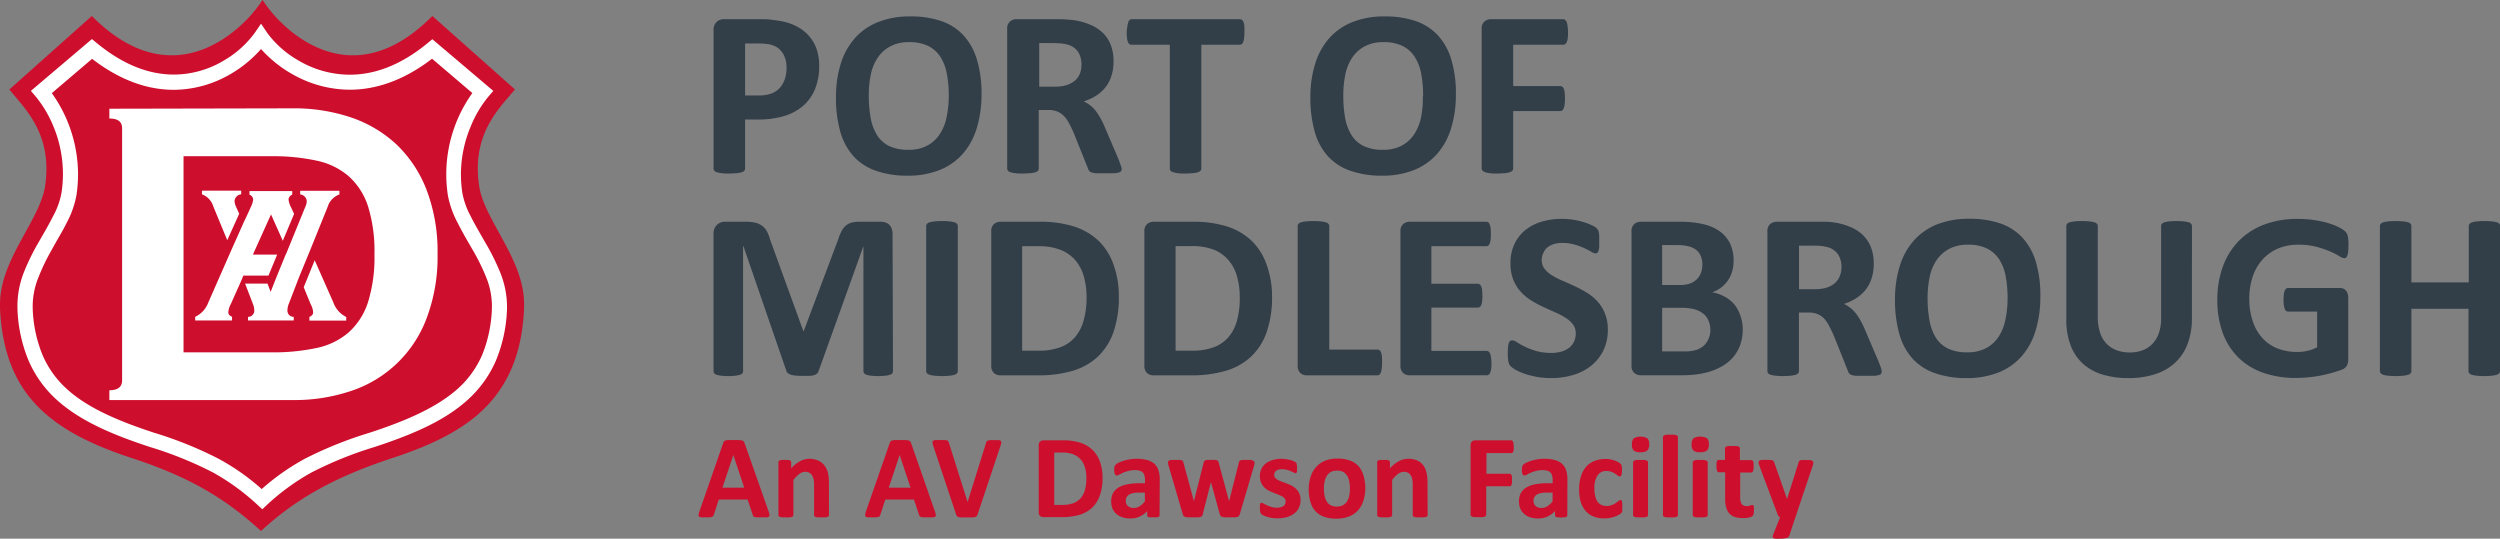 <svg id="Layer_1" data-name="Layer 1" xmlns="http://www.w3.org/2000/svg" viewBox="0 0 510 109.89"><rect x="0" y="0" width="510" height="109.89" fill="#808080" stroke="none"/><defs><style>.cls-1{fill:#ce0e2d;}.cls-2{fill:#fff;}.cls-3{fill:#323e48;}</style></defs><path class="cls-1" d="M102.67,49.07c-2.17-4-4.43-7.75-4.93-11.17a24.33,24.33,0,0,1-.27-3.49c0-8,4.43-12.43,7.2-15.72l.37-.45L88.2,3.26l-.4.4C82.05,9.3,76.7,11.28,72,11.28,63.46,11.3,56.77,4.67,54.05.71L53.56,0l-.5.71C50.35,4.67,43.58,11.3,35,11.28c-4.75,0-10.12-2-15.87-7.62l-.4-.4-16.83,15,.37.44C5,22,9.47,26.42,9.47,34.42a24,24,0,0,1-.26,3.48c-.5,3.43-2.76,7.16-4.94,11.17S0,57.39,0,62.13l0,.75c.4,8.59,2.85,14.9,7.37,19.69s11,8.09,19.47,10.86c12.26,4,19.32,8.52,26,14.52l.4.36.4-.36c6.66-6,14.17-10.5,26.44-14.52,8.45-2.77,15-6.05,19.47-10.86s7-11.1,7.36-19.69l0-.76C106.94,57.39,104.84,53.08,102.67,49.07Z"/><path class="cls-2" d="M59.87,22.1a36.3,36.3,0,0,1,11.6,1.81,25.69,25.69,0,0,1,9.34,5.49A25.4,25.4,0,0,1,87,38.68a35.2,35.2,0,0,1,2.26,13.18A35.27,35.27,0,0,1,87,65,24.67,24.67,0,0,1,71.47,79.8a36,36,0,0,1-11.6,1.81H22.31v-2c1.73,0,2.6-.68,2.6-2V26.18c0-1.36-.87-2-2.6-2v-2ZM55.35,71.88a42.36,42.36,0,0,0,9.28-.9,14.47,14.47,0,0,0,6.56-3.23,14.05,14.05,0,0,0,3.9-6.16,30.78,30.78,0,0,0,1.3-9.73,30.74,30.74,0,0,0-1.3-9.73A14.09,14.09,0,0,0,71.19,36a14.56,14.56,0,0,0-6.56-3.22,41.71,41.71,0,0,0-9.28-.91H37.44V71.88Z"/><path class="cls-2" d="M43.54,42.18,46.36,49l2.43-5.38-.64-1.47a2.76,2.76,0,0,1-.3-1.1,1.47,1.47,0,0,1,1.35-1.41v-.74h-8v.74A3.85,3.85,0,0,1,43.54,42.18Z"/><path class="cls-2" d="M68,61.69l-3.8-8.6-2.24,5.5L63.35,62a4.12,4.12,0,0,1,.53,1.66c0,.49-.23.73-.76,1v.74h7.51v-.74A5.26,5.26,0,0,1,68,61.69Z"/><path class="cls-2" d="M46.58,63.65A4.25,4.25,0,0,1,47.1,62l2.13-4.78.42-1h5.12l1.77-4.28H51.59l3.7-8.2,2.4,5.38L60,43.64l-.62-1.33a4.69,4.69,0,0,1-.52-1.6,1.14,1.14,0,0,1,.76-1v-.73H55.23v0H50.89v.73a1.15,1.15,0,0,1,.76,1,4.92,4.92,0,0,1-.52,1.6l-.49,1.09h0l-1,2.13-.09.21h0l-2.42,5.42h0L42.5,61.69a5.2,5.2,0,0,1-2.68,2.94v.74h7.52v-.74C46.81,64.38,46.58,64.14,46.58,63.65Z"/><path class="cls-2" d="M58.27,51.94l-1.88,4.61h0l-1.18,3h0v0l-.64-1.7H50l1.57,4.09a3.68,3.68,0,0,1,.3,1.29,1.27,1.27,0,0,1-1.28,1.41v.74h9.33v-.74a1.27,1.27,0,0,1-1.28-1.41,3.65,3.65,0,0,1,.29-1.29L61,56.56v0l2.24-5.45v0l3.61-8.93a3.85,3.85,0,0,1,2.39-2.51v-.74h-8v.74a1.47,1.47,0,0,1,1.34,1.41,2.87,2.87,0,0,1-.29,1.1l-1.43,3.5h0l-2.2,5.39-.36.88"/><path class="cls-2" d="M102,55.48a46,46,0,0,0-3-6h0c-1.07-1.89-2.15-3.7-3-5.41a16.05,16.05,0,0,1-1.68-4.72h0a25.42,25.42,0,0,1-.29-3.82h0v0A25.34,25.34,0,0,1,96,25.86a23.35,23.35,0,0,1,3.63-6.15l1-1.17L88.2,8l-1,.82h0c-5.81,4.78-11.15,6.41-15.83,6.42H71.3a20.7,20.7,0,0,1-10.58-3,20.4,20.4,0,0,1-6.21-5.54L53.25,4.83,52,6.66h0a20.46,20.46,0,0,1-6.11,5.55,19.91,19.91,0,0,1-10.36,3h-.08c-4.59,0-9.88-1.64-15.7-6.42h0l-1-.82L6.3,18.54l1,1.17h0a23.9,23.9,0,0,1,3.63,6.15,25.33,25.33,0,0,1,1.91,9.62v0a25.42,25.42,0,0,1-.29,3.82h0a15.5,15.5,0,0,1-1.68,4.72c-.84,1.7-1.92,3.52-3,5.41h0a46,46,0,0,0-2.95,6,18.74,18.74,0,0,0-1.36,6.73h0l0,.7h0A29.91,29.91,0,0,0,5.86,73.63a23.1,23.1,0,0,0,5.58,7.81c4.74,4.35,11.25,7.15,19.16,9.75a76.58,76.58,0,0,1,12.9,5.22,46.55,46.55,0,0,1,9,6.55h0l1,.93,1-.93h0a46.25,46.25,0,0,1,9-6.55,76.58,76.58,0,0,1,12.9-5.22c7.91-2.6,14.42-5.4,19.15-9.75a23.13,23.13,0,0,0,5.59-7.81,29.91,29.91,0,0,0,2.29-10.71h0l0-.71h0A18.79,18.79,0,0,0,102,55.48ZM75.39,88.28a80.31,80.31,0,0,0-13,5.2,46.67,46.67,0,0,0-9,6.29,46.06,46.06,0,0,0-9-6.29,79.39,79.39,0,0,0-12.94-5.2c-7.78-2.54-13.89-5.26-18-9.1h0A19.8,19.8,0,0,1,8.67,72.4a27.19,27.19,0,0,1-2-9.62l0-.58v0a15.87,15.87,0,0,1,1.17-5.61A42.47,42.47,0,0,1,10.53,51h0c1-1.86,2.15-3.69,3.07-5.54a19.32,19.32,0,0,0,2-5.65h0a28.87,28.87,0,0,0,.32-4.27h0A28.55,28.55,0,0,0,10.57,19l8.22-7c5.88,4.55,11.56,6.32,16.62,6.32h0a23,23,0,0,0,10.94-2.83A24.89,24.89,0,0,0,53.25,10a25.16,25.16,0,0,0,7,5.47A23.77,23.77,0,0,0,71.38,18.3h0c5.12,0,10.86-1.77,16.76-6.32l8.22,7a28.48,28.48,0,0,0-5.32,16.56h0a28.87,28.87,0,0,0,.32,4.27h0a19.59,19.59,0,0,0,2,5.65c.93,1.85,2,3.68,3.08,5.54h0a42.47,42.47,0,0,1,2.75,5.59,15.69,15.69,0,0,1,1.16,5.62v.6a27.41,27.41,0,0,1-2,9.62,19.93,19.93,0,0,1-4.86,6.78h0C89.28,83,83.17,85.74,75.39,88.28Z"/><path class="cls-3" d="M167.11,13.44a12.32,12.32,0,0,1-.82,4.67,9,9,0,0,1-2.4,3.43A10.5,10.5,0,0,1,160,23.66a18,18,0,0,1-5.38.72H152v10a.66.66,0,0,1-.16.44,1,1,0,0,1-.52.31,5.11,5.11,0,0,1-1,.2c-.41,0-.92.07-1.55.07s-1.13,0-1.54-.07a5.2,5.2,0,0,1-1-.2,1,1,0,0,1-.51-.31.71.71,0,0,1-.15-.44V6.2a2.25,2.25,0,0,1,.6-1.71,2.14,2.14,0,0,1,1.56-.57h7.38c.75,0,1.45,0,2.12.09s1.47.18,2.41.36a10.92,10.92,0,0,1,2.85,1A8.57,8.57,0,0,1,165,7.3,7.8,7.8,0,0,1,166.58,10,10.33,10.33,0,0,1,167.11,13.44Zm-6.65.46a5.7,5.7,0,0,0-.58-2.71,4.1,4.1,0,0,0-1.43-1.58A5,5,0,0,0,156.67,9a13.4,13.4,0,0,0-1.93-.13H152V19.47h2.86a7,7,0,0,0,2.55-.41,4.49,4.49,0,0,0,1.69-1.15,5.27,5.27,0,0,0,1-1.77A7.3,7.3,0,0,0,160.46,13.9Z"/><path class="cls-3" d="M200.23,19.23a23.4,23.4,0,0,1-1,7,14.08,14.08,0,0,1-2.89,5.22,12.42,12.42,0,0,1-4.73,3.26,17.49,17.49,0,0,1-6.52,1.13,19.16,19.16,0,0,1-6.38-1,11,11,0,0,1-4.54-2.91,12.58,12.58,0,0,1-2.73-5,25.33,25.33,0,0,1-.9-7.17,22.7,22.7,0,0,1,1-6.84,14,14,0,0,1,2.89-5.17,12.42,12.42,0,0,1,4.73-3.26,17.38,17.38,0,0,1,6.55-1.14,19.16,19.16,0,0,1,6.28.94,11,11,0,0,1,4.55,2.91,12.59,12.59,0,0,1,2.76,5A23.83,23.83,0,0,1,200.23,19.23Zm-6.68.33a23.84,23.84,0,0,0-.39-4.49,9.56,9.56,0,0,0-1.31-3.46,6.38,6.38,0,0,0-2.49-2.23,8.55,8.55,0,0,0-3.87-.78,7.89,7.89,0,0,0-3.92.88A7.2,7.2,0,0,0,179,11.84a9.64,9.64,0,0,0-1.37,3.45,20.81,20.81,0,0,0-.4,4.18,24.71,24.71,0,0,0,.39,4.61,9.88,9.88,0,0,0,1.3,3.5,6.06,6.06,0,0,0,2.47,2.21,8.8,8.8,0,0,0,3.9.77,7.89,7.89,0,0,0,3.92-.88,7,7,0,0,0,2.54-2.37,9.82,9.82,0,0,0,1.37-3.5A21.3,21.3,0,0,0,193.55,19.56Z"/><path class="cls-3" d="M228.83,34.43a1,1,0,0,1-.1.45.8.8,0,0,1-.46.3,4.49,4.49,0,0,1-1.07.17c-.46,0-1.1,0-1.91,0s-1.22,0-1.62,0a3.57,3.57,0,0,1-1-.18,1,1,0,0,1-.49-.34,2,2,0,0,1-.25-.5l-2.8-7c-.34-.79-.67-1.5-1-2.11a6.85,6.85,0,0,0-1.07-1.54,4.06,4.06,0,0,0-1.37-.93,4.76,4.76,0,0,0-1.79-.31h-2V34.38a.66.66,0,0,1-.16.44,1,1,0,0,1-.52.31,5.11,5.11,0,0,1-1,.2c-.41,0-.92.07-1.55.07s-1.13,0-1.54-.07a5.2,5.2,0,0,1-1-.2,1,1,0,0,1-.51-.31.71.71,0,0,1-.15-.44V5.93a1.92,1.92,0,0,1,.55-1.53,2,2,0,0,1,1.34-.48h8.11c.83,0,1.5,0,2,.05l1.45.12a13.53,13.53,0,0,1,3.4.92A8.37,8.37,0,0,1,225,6.72a7.08,7.08,0,0,1,1.61,2.49,9.23,9.23,0,0,1,.55,3.31,9.62,9.62,0,0,1-.4,2.87,7.19,7.19,0,0,1-1.17,2.31,7.71,7.71,0,0,1-1.91,1.77,10.48,10.48,0,0,1-2.59,1.21,7.25,7.25,0,0,1,1.32.82,6.84,6.84,0,0,1,1.16,1.18,12.19,12.19,0,0,1,1,1.57,21.08,21.08,0,0,1,.94,2l2.64,6.17c.24.61.4,1.06.48,1.34A2.39,2.39,0,0,1,228.83,34.43Zm-8.21-21.26a4.7,4.7,0,0,0-.7-2.61,3.84,3.84,0,0,0-2.3-1.5,9.3,9.3,0,0,0-1.11-.2c-.41,0-1-.07-1.7-.07H212v8.89h3.25a7.71,7.71,0,0,0,2.37-.33,4.8,4.8,0,0,0,1.69-.92,3.88,3.88,0,0,0,1-1.42A4.71,4.71,0,0,0,220.62,13.17Z"/><path class="cls-3" d="M253.86,6.54a10.18,10.18,0,0,1-.06,1.2,3.29,3.29,0,0,1-.18.8.94.94,0,0,1-.31.44.6.6,0,0,1-.4.15h-7.84V34.38a.66.66,0,0,1-.16.44,1.07,1.07,0,0,1-.52.31,5.2,5.2,0,0,1-1,.2c-.41,0-.92.07-1.54.07s-1.12,0-1.53-.07a5.2,5.2,0,0,1-1-.2,1,1,0,0,1-.52-.31.66.66,0,0,1-.16-.44V9.13h-7.84a.62.62,0,0,1-.42-.15,1.09,1.09,0,0,1-.29-.44,3.29,3.29,0,0,1-.18-.8,10.18,10.18,0,0,1-.06-1.2A10.93,10.93,0,0,1,230,5.3a3.51,3.51,0,0,1,.18-.81,1,1,0,0,1,.29-.43.66.66,0,0,1,.42-.14h22.07a.65.65,0,0,1,.4.14.91.91,0,0,1,.31.43,3.51,3.51,0,0,1,.18.81A10.93,10.93,0,0,1,253.86,6.54Z"/><path class="cls-3" d="M297,19.23a23.07,23.07,0,0,1-1,7,13.93,13.93,0,0,1-2.88,5.22,12.42,12.42,0,0,1-4.73,3.26,17.53,17.53,0,0,1-6.52,1.13,19.16,19.16,0,0,1-6.38-1,11,11,0,0,1-4.54-2.91,12.58,12.58,0,0,1-2.73-5,25.33,25.33,0,0,1-.9-7.17,22.7,22.7,0,0,1,1-6.84,14.15,14.15,0,0,1,2.88-5.17,12.53,12.53,0,0,1,4.74-3.26,17.38,17.38,0,0,1,6.55-1.14,19.16,19.16,0,0,1,6.28.94,11.08,11.08,0,0,1,4.55,2.91,12.59,12.59,0,0,1,2.76,5A23.83,23.83,0,0,1,297,19.23Zm-6.68.33a23.84,23.84,0,0,0-.39-4.49,9.57,9.57,0,0,0-1.32-3.46,6.29,6.29,0,0,0-2.48-2.23,8.55,8.55,0,0,0-3.87-.78,7.89,7.89,0,0,0-3.92.88,7.32,7.32,0,0,0-2.55,2.36,9.81,9.81,0,0,0-1.36,3.45,20.81,20.81,0,0,0-.4,4.18,25.64,25.64,0,0,0,.38,4.61,10.09,10.09,0,0,0,1.31,3.5,6.06,6.06,0,0,0,2.47,2.21,8.77,8.77,0,0,0,3.9.77,7.92,7.92,0,0,0,3.92-.88,7,7,0,0,0,2.54-2.37,10,10,0,0,0,1.37-3.5A21.3,21.3,0,0,0,290.27,19.56Z"/><path class="cls-3" d="M319.88,6.54a10.43,10.43,0,0,1-.06,1.22,3,3,0,0,1-.19.79,1.14,1.14,0,0,1-.31.43.55.55,0,0,1-.38.15H308.69v8.43h9.62a.64.64,0,0,1,.38.12.92.92,0,0,1,.31.41,3,3,0,0,1,.19.77,10.25,10.25,0,0,1,.06,1.21,10,10,0,0,1-.06,1.21,3.36,3.36,0,0,1-.19.8,1.08,1.08,0,0,1-.31.45.58.58,0,0,1-.38.13h-9.62V34.33a.72.72,0,0,1-.14.46,1.11,1.11,0,0,1-.52.33,4.71,4.71,0,0,1-1,.21c-.41,0-.92.07-1.55.07s-1.13,0-1.54-.07a4.43,4.43,0,0,1-1-.21,1.23,1.23,0,0,1-.52-.33.73.73,0,0,1-.16-.46V5.93a1.89,1.89,0,0,1,.55-1.53,2,2,0,0,1,1.34-.48h14.75a.59.59,0,0,1,.38.14,1.06,1.06,0,0,1,.31.43,3.46,3.46,0,0,1,.19.81A10.93,10.93,0,0,1,319.88,6.54Z"/><path class="cls-3" d="M182.17,75.7a.76.76,0,0,1-.13.44,1,1,0,0,1-.48.31,4.41,4.41,0,0,1-.94.19,13.45,13.45,0,0,1-2.93,0,4.19,4.19,0,0,1-.92-.19,1.11,1.11,0,0,1-.48-.31.71.71,0,0,1-.15-.44V50.21h0L167,75.68a1.27,1.27,0,0,1-.32.52,1.57,1.57,0,0,1-.59.32,3.82,3.82,0,0,1-1,.16c-.38,0-.85,0-1.4,0a13.75,13.75,0,0,1-1.4-.06,4.11,4.11,0,0,1-1-.2,1.9,1.9,0,0,1-.59-.32.88.88,0,0,1-.29-.46l-8.77-25.47h-.05V75.7a.76.76,0,0,1-.13.44,1,1,0,0,1-.5.31,4.43,4.43,0,0,1-.93.19,11.49,11.49,0,0,1-1.46.08,11.72,11.72,0,0,1-1.46-.08,4.43,4.43,0,0,1-.93-.19,1,1,0,0,1-.48-.31.77.77,0,0,1-.14-.44V47.79a2.53,2.53,0,0,1,.66-1.89,2.34,2.34,0,0,1,1.74-.66h4.17a8.79,8.79,0,0,1,1.91.18,4,4,0,0,1,1.38.61,3.39,3.39,0,0,1,1,1.11,8.24,8.24,0,0,1,.67,1.71l6.78,18.67h.1l7-18.62a9.9,9.9,0,0,1,.69-1.72,4,4,0,0,1,.87-1.14,3,3,0,0,1,1.18-.62,6.11,6.11,0,0,1,1.57-.18h4.29a3.38,3.38,0,0,1,1.12.17,2,2,0,0,1,.78.5,2.24,2.24,0,0,1,.46.8,3.52,3.52,0,0,1,.15,1.08Z"/><path class="cls-3" d="M195.39,75.7a.66.66,0,0,1-.16.44,1.1,1.1,0,0,1-.52.31,4.49,4.49,0,0,1-1,.19,15,15,0,0,1-3.09,0,4.58,4.58,0,0,1-1-.19,1.15,1.15,0,0,1-.52-.31.66.66,0,0,1-.16-.44V46.11a.64.64,0,0,1,.16-.43,1.07,1.07,0,0,1,.53-.32,5.67,5.67,0,0,1,1-.19,12.9,12.9,0,0,1,1.53-.07,13.27,13.27,0,0,1,1.55.07,5.22,5.22,0,0,1,1,.19,1,1,0,0,1,.52.32.64.64,0,0,1,.16.43Z"/><path class="cls-3" d="M228.24,60.45a21.44,21.44,0,0,1-1.12,7.37,12.56,12.56,0,0,1-3.23,5,12.94,12.94,0,0,1-5.12,2.84,24.93,24.93,0,0,1-7.18.91h-7.48a2,2,0,0,1-1.35-.47,2,2,0,0,1-.54-1.54V47.25a1.92,1.92,0,0,1,.54-1.53,2,2,0,0,1,1.35-.48h8a22.53,22.53,0,0,1,7.1,1,13.05,13.05,0,0,1,4.92,2.91,12.39,12.39,0,0,1,3,4.76A18.78,18.78,0,0,1,228.24,60.45Zm-6.58.21a15.52,15.52,0,0,0-.52-4.13,8.74,8.74,0,0,0-1.67-3.32,7.65,7.65,0,0,0-3-2.19,11.86,11.86,0,0,0-4.73-.79h-3.22V71.54h3.32a12.52,12.52,0,0,0,4.4-.68,7.28,7.28,0,0,0,3-2,8.84,8.84,0,0,0,1.8-3.4A17.28,17.28,0,0,0,221.66,60.66Z"/><path class="cls-3" d="M259.5,60.45a21.43,21.43,0,0,1-1.13,7.37,12.45,12.45,0,0,1-3.23,5A12.87,12.87,0,0,1,250,75.66a24.88,24.88,0,0,1-7.18.91h-7.48A2,2,0,0,1,234,76.1a2,2,0,0,1-.55-1.54V47.25a1.92,1.92,0,0,1,.55-1.53,2,2,0,0,1,1.34-.48h8a22.64,22.64,0,0,1,7.11,1,13,13,0,0,1,4.91,2.91,12.53,12.53,0,0,1,3,4.76A19,19,0,0,1,259.5,60.45Zm-6.59.21a15.52,15.52,0,0,0-.52-4.13,8.6,8.6,0,0,0-1.67-3.32A7.61,7.61,0,0,0,247.77,51a11.86,11.86,0,0,0-4.73-.79h-3.22V71.54h3.31a12.54,12.54,0,0,0,4.41-.68,7.41,7.41,0,0,0,3-2,8.69,8.69,0,0,0,1.79-3.4A16.9,16.9,0,0,0,252.91,60.66Z"/><path class="cls-3" d="M281.94,73.91a10.43,10.43,0,0,1-.06,1.22,3.6,3.6,0,0,1-.18.82,1.1,1.1,0,0,1-.3.48.69.69,0,0,1-.43.14H266.62a2,2,0,0,1-1.35-.47,2,2,0,0,1-.54-1.54V46.11a.64.64,0,0,1,.16-.43,1,1,0,0,1,.52-.32,5.31,5.31,0,0,1,1-.19,17,17,0,0,1,3.08,0,5.18,5.18,0,0,1,1,.19,1.08,1.08,0,0,1,.52.32.64.64,0,0,1,.16.43V71.32H281a.69.69,0,0,1,.43.13,1,1,0,0,1,.3.44,3.18,3.18,0,0,1,.18.8A10.31,10.31,0,0,1,281.94,73.91Z"/><path class="cls-3" d="M304.26,74.08a9.42,9.42,0,0,1-.06,1.17A2.93,2.93,0,0,1,304,76a1,1,0,0,1-.3.43.66.66,0,0,1-.4.13H287.58a2,2,0,0,1-1.34-.47,2,2,0,0,1-.55-1.54V47.25a1.92,1.92,0,0,1,.55-1.53,2,2,0,0,1,1.34-.48h15.64a.65.65,0,0,1,.39.12,1,1,0,0,1,.29.43,3.24,3.24,0,0,1,.18.77,10,10,0,0,1,.06,1.2,9.29,9.29,0,0,1-.06,1.15,2.93,2.93,0,0,1-.18.76,1,1,0,0,1-.29.43.59.59,0,0,1-.39.13H292v7.65h9.46a.71.71,0,0,1,.4.13,1,1,0,0,1,.31.42,2.74,2.74,0,0,1,.18.75,9.18,9.18,0,0,1,.06,1.15,9.35,9.35,0,0,1-.06,1.16,3,3,0,0,1-.18.74.93.93,0,0,1-.31.4.7.7,0,0,1-.4.12H292v8.83h11.28a.67.67,0,0,1,.4.14,1,1,0,0,1,.3.42,3,3,0,0,1,.18.76A9.71,9.71,0,0,1,304.26,74.08Z"/><path class="cls-3" d="M328,67.18a9.72,9.72,0,0,1-.92,4.33,9.08,9.08,0,0,1-2.5,3.11,10.86,10.86,0,0,1-3.68,1.88,15.59,15.59,0,0,1-4.5.63,15.93,15.93,0,0,1-3-.27,17.66,17.66,0,0,1-2.45-.64,10.09,10.09,0,0,1-1.78-.79,4.89,4.89,0,0,1-1-.72,1.86,1.86,0,0,1-.45-.91,8.33,8.33,0,0,1-.13-1.71,11.35,11.35,0,0,1,.05-1.26,3.66,3.66,0,0,1,.15-.82,1,1,0,0,1,.29-.45.73.73,0,0,1,.43-.13,2,2,0,0,1,.95.4c.42.26.94.56,1.59.88a15.33,15.33,0,0,0,2.31.89,11.18,11.18,0,0,0,3.11.4,7.44,7.44,0,0,0,2.09-.28,4.77,4.77,0,0,0,1.56-.79,3.47,3.47,0,0,0,1-1.26,4.12,4.12,0,0,0,.34-1.67,3,3,0,0,0-.58-1.83,5.72,5.72,0,0,0-1.52-1.35,15.5,15.5,0,0,0-2.12-1.12c-.79-.34-1.6-.71-2.44-1.1a23.12,23.12,0,0,1-2.45-1.32,10,10,0,0,1-2.12-1.77,8.26,8.26,0,0,1-1.51-2.43,8.71,8.71,0,0,1-.58-3.36,8.88,8.88,0,0,1,.84-4,7.94,7.94,0,0,1,2.25-2.83,9.57,9.57,0,0,1,3.34-1.69,14.63,14.63,0,0,1,4.08-.55,15.44,15.44,0,0,1,4.31.63,11.7,11.7,0,0,1,1.72.65,4,4,0,0,1,1,.6,2,2,0,0,1,.33.42,2.29,2.29,0,0,1,.14.44,5.22,5.22,0,0,1,.09.71c0,.28,0,.63,0,1s0,.86,0,1.19a3.77,3.77,0,0,1-.12.79.84.84,0,0,1-.24.46.58.58,0,0,1-.42.15,2,2,0,0,1-.85-.34c-.39-.22-.86-.47-1.43-.74a13.31,13.31,0,0,0-2-.72,8.59,8.59,0,0,0-2.45-.33,5.82,5.82,0,0,0-1.81.25,3.77,3.77,0,0,0-1.3.71,2.75,2.75,0,0,0-.77,1.07A3.54,3.54,0,0,0,314.5,53a2.94,2.94,0,0,0,.57,1.81,5.34,5.34,0,0,0,1.53,1.35,16.24,16.24,0,0,0,2.17,1.12c.8.34,1.63.71,2.47,1.1a25.41,25.41,0,0,1,2.46,1.32,9.72,9.72,0,0,1,2.16,1.77,8,8,0,0,1,1.52,2.42A8.43,8.43,0,0,1,328,67.18Z"/><path class="cls-3" d="M355.52,67.18a9.52,9.52,0,0,1-.46,3,8.08,8.08,0,0,1-1.27,2.4,8.49,8.49,0,0,1-1.94,1.79,11.73,11.73,0,0,1-2.48,1.24,15.37,15.37,0,0,1-2.9.71,23.6,23.6,0,0,1-3.42.23h-8.33a2,2,0,0,1-1.34-.47,1.93,1.93,0,0,1-.55-1.54V47.25a1.89,1.89,0,0,1,.55-1.53,2,2,0,0,1,1.34-.48h7.87a20.63,20.63,0,0,1,4.88.49,9.58,9.58,0,0,1,3.36,1.46,6.62,6.62,0,0,1,2.1,2.48,8.1,8.1,0,0,1,.72,3.54,7.43,7.43,0,0,1-.29,2.14,6.13,6.13,0,0,1-.85,1.83,6.23,6.23,0,0,1-1.36,1.45,6.94,6.94,0,0,1-1.86,1,8.06,8.06,0,0,1,2.46.85,6.76,6.76,0,0,1,2,1.56A7,7,0,0,1,355,64.3,8.13,8.13,0,0,1,355.52,67.18ZM347.28,54a4.51,4.51,0,0,0-.29-1.69,3,3,0,0,0-.87-1.25,4,4,0,0,0-1.46-.76A8.36,8.36,0,0,0,342.3,50h-3.22v8.14h3.56a6,6,0,0,0,2.2-.33,3.89,3.89,0,0,0,1.37-.9,3.61,3.61,0,0,0,.81-1.33A4.77,4.77,0,0,0,347.28,54Zm1.63,13.42a4.81,4.81,0,0,0-.37-2A3.56,3.56,0,0,0,347.48,64a4.94,4.94,0,0,0-1.79-.9,10.53,10.53,0,0,0-2.84-.31h-3.77v8.9h4.6a8,8,0,0,0,2.24-.27,4.54,4.54,0,0,0,1.57-.83,3.77,3.77,0,0,0,1-1.35A4.37,4.37,0,0,0,348.91,67.4Z"/><path class="cls-3" d="M383.87,75.75a1,1,0,0,1-.1.45.8.8,0,0,1-.46.3,4.49,4.49,0,0,1-1.07.17c-.46,0-1.1,0-1.91,0s-1.22,0-1.62,0a4,4,0,0,1-1-.18,1.06,1.06,0,0,1-.49-.34,2.12,2.12,0,0,1-.25-.5l-2.8-7c-.34-.79-.67-1.49-1-2.1A6.63,6.63,0,0,0,372.14,65a4,4,0,0,0-1.37-.93,4.76,4.76,0,0,0-1.79-.32h-2V75.7a.66.66,0,0,1-.16.44,1.1,1.1,0,0,1-.52.31,4.49,4.49,0,0,1-1,.19,15,15,0,0,1-3.09,0,4.58,4.58,0,0,1-1-.19,1.11,1.11,0,0,1-.51-.31.71.71,0,0,1-.15-.44V47.25a1.92,1.92,0,0,1,.55-1.53,2,2,0,0,1,1.34-.48h8.11c.83,0,1.5,0,2,0s1,.07,1.45.12a13.53,13.53,0,0,1,3.4.92A8.25,8.25,0,0,1,380.08,48a7.08,7.08,0,0,1,1.61,2.49,9.15,9.15,0,0,1,.55,3.31,9.62,9.62,0,0,1-.4,2.87A7.19,7.19,0,0,1,380.67,59a7.71,7.71,0,0,1-1.91,1.77A10.48,10.48,0,0,1,376.17,62a6.92,6.92,0,0,1,1.32.82A6.77,6.77,0,0,1,378.65,64a11.35,11.35,0,0,1,1,1.58,19.63,19.63,0,0,1,.94,2l2.64,6.18c.24.61.4,1.06.49,1.34A2.64,2.64,0,0,1,383.87,75.75Zm-8.21-21.26a4.7,4.7,0,0,0-.7-2.61,3.84,3.84,0,0,0-2.3-1.5,9.49,9.49,0,0,0-1.1-.2,15.43,15.43,0,0,0-1.71-.07H367V59h3.25a7.72,7.72,0,0,0,2.37-.32,4.8,4.8,0,0,0,1.69-.92,3.77,3.77,0,0,0,1-1.42A4.71,4.71,0,0,0,375.66,54.49Z"/><path class="cls-3" d="M416.23,60.54a23.42,23.42,0,0,1-1,7,14.09,14.09,0,0,1-2.88,5.21A12.44,12.44,0,0,1,407.65,76a17.49,17.49,0,0,1-6.52,1.13,19.16,19.16,0,0,1-6.38-1,11,11,0,0,1-4.54-2.92,12.4,12.4,0,0,1-2.72-5,25,25,0,0,1-.91-7.17,22.38,22.38,0,0,1,1-6.84,13.87,13.87,0,0,1,2.88-5.17,12.55,12.55,0,0,1,4.73-3.27,17.58,17.58,0,0,1,6.55-1.13,19.12,19.12,0,0,1,6.28.94,11,11,0,0,1,4.55,2.91,12.52,12.52,0,0,1,2.76,5A23.81,23.81,0,0,1,416.23,60.54Zm-6.68.34a24.74,24.74,0,0,0-.38-4.49,9.68,9.68,0,0,0-1.32-3.46,6.38,6.38,0,0,0-2.49-2.23,8.55,8.55,0,0,0-3.87-.78,7.92,7.92,0,0,0-3.92.88A7.2,7.2,0,0,0,395,53.16a9.67,9.67,0,0,0-1.37,3.45,20.81,20.81,0,0,0-.4,4.18,24.78,24.78,0,0,0,.39,4.61,10.08,10.08,0,0,0,1.3,3.5,6.13,6.13,0,0,0,2.47,2.21,8.83,8.83,0,0,0,3.9.76,8,8,0,0,0,3.92-.87,7.07,7.07,0,0,0,2.55-2.37,10,10,0,0,0,1.36-3.5A21.37,21.37,0,0,0,409.55,60.88Z"/><path class="cls-3" d="M447.15,64.9a14.62,14.62,0,0,1-.85,5.16,10,10,0,0,1-2.49,3.85,10.68,10.68,0,0,1-4.07,2.39,17.22,17.22,0,0,1-5.57.83,17.77,17.77,0,0,1-5.3-.74,10.3,10.3,0,0,1-4-2.24,9.77,9.77,0,0,1-2.48-3.74,14.64,14.64,0,0,1-.86-5.24V46.11a.68.68,0,0,1,.15-.43,1,1,0,0,1,.52-.32,5.48,5.48,0,0,1,1-.19,13.15,13.15,0,0,1,1.55-.07,12.82,12.82,0,0,1,1.52.07,5.18,5.18,0,0,1,1,.19,1.08,1.08,0,0,1,.52.32.64.64,0,0,1,.16.43v18.5a10.06,10.06,0,0,0,.46,3.23,5.77,5.77,0,0,0,1.32,2.27,5.53,5.53,0,0,0,2.06,1.34,7.51,7.51,0,0,0,2.67.45,7.33,7.33,0,0,0,2.69-.46,5.4,5.4,0,0,0,2-1.35,6,6,0,0,0,1.27-2.17,9,9,0,0,0,.45-3V46.11a.67.67,0,0,1,.14-.43,1,1,0,0,1,.51-.32,5.31,5.31,0,0,1,1-.19A13.19,13.19,0,0,1,444,45.1a12.53,12.53,0,0,1,1.51.07,5.22,5.22,0,0,1,1,.19,1,1,0,0,1,.51.32.74.74,0,0,1,.14.43Z"/><path class="cls-3" d="M479.08,50.11a10.49,10.49,0,0,1-.06,1.21,3.33,3.33,0,0,1-.17.81.92.92,0,0,1-.26.42.57.57,0,0,1-.38.13,2.34,2.34,0,0,1-1-.44,14,14,0,0,0-1.87-.94,19.7,19.7,0,0,0-2.77-.95,14.4,14.4,0,0,0-3.74-.43,10.47,10.47,0,0,0-4.12.78,9,9,0,0,0-3.14,2.23,9.65,9.65,0,0,0-2,3.46,13.52,13.52,0,0,0-.71,4.47,14.21,14.21,0,0,0,.72,4.73,9.42,9.42,0,0,0,2,3.43,8.2,8.2,0,0,0,3.08,2.08,10.89,10.89,0,0,0,4,.7,9.27,9.27,0,0,0,2.1-.24,7.41,7.41,0,0,0,1.94-.73V63.57h-5.93a.75.75,0,0,1-.68-.54,5.12,5.12,0,0,1-.24-1.86,8.84,8.84,0,0,1,.06-1.13,2.75,2.75,0,0,1,.18-.74,1,1,0,0,1,.29-.41.6.6,0,0,1,.39-.14h10.58a1.74,1.74,0,0,1,.69.14,1.43,1.43,0,0,1,.53.39,1.93,1.93,0,0,1,.35.65,2.79,2.79,0,0,1,.12.86V73.25a3,3,0,0,1-.25,1.28,1.83,1.83,0,0,1-1,.85q-.8.32-2,.66c-.78.22-1.58.42-2.41.58s-1.67.28-2.52.36-1.7.12-2.55.12A19.78,19.78,0,0,1,461.57,76a13.62,13.62,0,0,1-5-3.13,13.44,13.44,0,0,1-3.14-5,19.08,19.08,0,0,1-1.09-6.67,19.54,19.54,0,0,1,1.16-6.92,14.58,14.58,0,0,1,3.29-5.2,14.25,14.25,0,0,1,5.15-3.28,18.87,18.87,0,0,1,6.72-1.14,22.1,22.1,0,0,1,3.7.28,19.77,19.77,0,0,1,2.92.68,10.86,10.86,0,0,1,2.07.86,4.88,4.88,0,0,1,1.15.8,2.07,2.07,0,0,1,.47,1A8.43,8.43,0,0,1,479.08,50.11Z"/><path class="cls-3" d="M510,75.7a.66.66,0,0,1-.16.44,1.15,1.15,0,0,1-.52.31,4.48,4.48,0,0,1-1,.19,12.55,12.55,0,0,1-1.52.08,13.16,13.16,0,0,1-1.56-.08,4.35,4.35,0,0,1-1-.19,1.17,1.17,0,0,1-.51-.31.72.72,0,0,1-.16-.44V63H491.92V75.7a.71.71,0,0,1-.15.44,1.11,1.11,0,0,1-.51.31,4.48,4.48,0,0,1-1,.19,14.86,14.86,0,0,1-3.08,0,4.46,4.46,0,0,1-1-.19,1.1,1.1,0,0,1-.52-.31.66.66,0,0,1-.16-.44V46.11a.64.64,0,0,1,.16-.43,1,1,0,0,1,.52-.32,5.14,5.14,0,0,1,1-.19,17,17,0,0,1,3.08,0,5.18,5.18,0,0,1,1,.19,1,1,0,0,1,.51.32.68.68,0,0,1,.15.43v11.5h11.71V46.11a.69.69,0,0,1,.16-.43,1.09,1.09,0,0,1,.51-.32,5,5,0,0,1,1-.19,13.45,13.45,0,0,1,1.56-.07,12.82,12.82,0,0,1,1.52.07,5.18,5.18,0,0,1,1,.19,1.08,1.08,0,0,1,.52.32.64.64,0,0,1,.16.43Z"/><path class="cls-1" d="M156.79,104.31a3.53,3.53,0,0,1,.18.69.43.43,0,0,1-.1.38.78.78,0,0,1-.47.16q-.33,0-.93,0l-1,0a2,2,0,0,1-.53-.08.38.38,0,0,1-.25-.15.73.73,0,0,1-.12-.25l-1.06-3.15h-5.88l-1,3.07a1.46,1.46,0,0,1-.13.28.48.48,0,0,1-.25.18,1.54,1.54,0,0,1-.5.09c-.21,0-.5,0-.84,0s-.66,0-.87,0a.62.62,0,0,1-.44-.18.45.45,0,0,1-.08-.39,3.47,3.47,0,0,1,.18-.68l4.83-13.89a1.2,1.2,0,0,1,.17-.34.55.55,0,0,1,.31-.19,3.08,3.08,0,0,1,.58-.09h2.13a3.74,3.74,0,0,1,.66.09.6.6,0,0,1,.34.2,1.21,1.21,0,0,1,.18.36ZM149.6,92.82h0l-2.22,6.66h4.44Z"/><path class="cls-1" d="M169.11,105.08a.31.31,0,0,1-.07.21.67.67,0,0,1-.24.16,2.18,2.18,0,0,1-.47.09c-.2,0-.44,0-.73,0s-.55,0-.75,0a2.07,2.07,0,0,1-.46-.09.59.59,0,0,1-.24-.16.32.32,0,0,1-.08-.21V98.92a5,5,0,0,0-.11-1.23,2.59,2.59,0,0,0-.33-.77,1.52,1.52,0,0,0-.57-.5,1.71,1.71,0,0,0-.8-.17,2,2,0,0,0-1.18.42,6.46,6.46,0,0,0-1.23,1.23v7.18a.38.38,0,0,1-.07.21.63.63,0,0,1-.25.16,2.18,2.18,0,0,1-.47.09,7.39,7.39,0,0,1-.74,0c-.29,0-.54,0-.73,0a2.18,2.18,0,0,1-.47-.09.63.63,0,0,1-.25-.16.31.31,0,0,1-.07-.21V94.28a.37.37,0,0,1,.06-.21.43.43,0,0,1,.22-.15,1.7,1.7,0,0,1,.4-.09,5.53,5.53,0,0,1,.63,0,5.72,5.72,0,0,1,.64,0,1.41,1.41,0,0,1,.39.09.46.46,0,0,1,.2.15.37.37,0,0,1,.06.21v1.25a7.06,7.06,0,0,1,1.82-1.45,4.16,4.16,0,0,1,1.93-.49A4.28,4.28,0,0,1,167,94a3.21,3.21,0,0,1,1.22,1,4.17,4.17,0,0,1,.68,1.46,9,9,0,0,1,.2,2Z"/><path class="cls-1" d="M190.72,104.31a3.53,3.53,0,0,1,.18.69.4.4,0,0,1-.1.38.78.78,0,0,1-.47.16q-.33,0-.93,0l-1,0a2,2,0,0,1-.53-.08.41.41,0,0,1-.25-.15.73.73,0,0,1-.12-.25l-1.06-3.15H180.6l-1,3.07a1.46,1.46,0,0,1-.13.28.48.48,0,0,1-.25.18,1.54,1.54,0,0,1-.5.09q-.31,0-.84,0c-.37,0-.66,0-.87,0a.62.62,0,0,1-.44-.18.45.45,0,0,1-.08-.39,3.47,3.47,0,0,1,.18-.68l4.83-13.89a1.2,1.2,0,0,1,.17-.34.55.55,0,0,1,.31-.19,3.08,3.08,0,0,1,.58-.09h2.13a3.74,3.74,0,0,1,.66.09.6.6,0,0,1,.34.2,1.21,1.21,0,0,1,.18.36Zm-7.19-11.49h0l-2.22,6.66h4.44Z"/><path class="cls-1" d="M199.43,104.94a1.26,1.26,0,0,1-.15.33.62.62,0,0,1-.32.19,2.09,2.09,0,0,1-.59.09l-1,0h-.83a4.91,4.91,0,0,1-.59,0,2.53,2.53,0,0,1-.39-.07,1,1,0,0,1-.25-.12.46.46,0,0,1-.16-.18,1.69,1.69,0,0,1-.11-.26L190.4,91a4.21,4.21,0,0,1-.17-.69.43.43,0,0,1,.12-.39,1,1,0,0,1,.51-.15q.38,0,1,0l.87,0a2.27,2.27,0,0,1,.49.09.39.39,0,0,1,.23.18,1.42,1.42,0,0,1,.13.3l3.81,12.08h0l3.74-12a1,1,0,0,1,.12-.33.47.47,0,0,1,.25-.2,1.67,1.67,0,0,1,.5-.1l.89,0q.56,0,.87,0a.66.66,0,0,1,.42.18.45.45,0,0,1,.07.39,4.11,4.11,0,0,1-.18.68Z"/><path class="cls-1" d="M224.92,97.43a10.6,10.6,0,0,1-.57,3.69,6.25,6.25,0,0,1-1.61,2.5,6.6,6.6,0,0,1-2.56,1.42,12.65,12.65,0,0,1-3.59.45h-3.74a1,1,0,0,1-.67-.23,1,1,0,0,1-.28-.77V90.83a.92.92,0,0,1,.28-.76,1,1,0,0,1,.67-.24h4a11.14,11.14,0,0,1,3.55.49,6.56,6.56,0,0,1,2.46,1.45,6.36,6.36,0,0,1,1.52,2.38A9.69,9.69,0,0,1,224.92,97.43Zm-3.3.11a7.62,7.62,0,0,0-.26-2.07,4.4,4.4,0,0,0-.83-1.66,3.89,3.89,0,0,0-1.48-1.09,5.85,5.85,0,0,0-2.37-.4h-1.61V103h1.66a6.46,6.46,0,0,0,2.21-.34,3.73,3.73,0,0,0,1.49-1,4.38,4.38,0,0,0,.9-1.7A8.78,8.78,0,0,0,221.62,97.54Z"/><path class="cls-1" d="M236.55,105.12a.31.31,0,0,1-.12.26.7.7,0,0,1-.38.14,4.82,4.82,0,0,1-.77,0,4.88,4.88,0,0,1-.8,0,.6.6,0,0,1-.35-.14.36.36,0,0,1-.1-.26v-.86a4.69,4.69,0,0,1-1.52,1.11,4.36,4.36,0,0,1-1.89.4,5.25,5.25,0,0,1-1.58-.22,3.5,3.5,0,0,1-1.25-.67,3.08,3.08,0,0,1-.82-1.09,3.83,3.83,0,0,1-.29-1.53,3.51,3.51,0,0,1,.37-1.64,3.1,3.1,0,0,1,1.1-1.15A5.46,5.46,0,0,1,230,98.8a12.6,12.6,0,0,1,2.53-.22h1.05v-.65a3.83,3.83,0,0,0-.1-.89,1.57,1.57,0,0,0-.34-.64,1.41,1.41,0,0,0-.63-.37,3.4,3.4,0,0,0-1-.12,4.73,4.73,0,0,0-1.36.17,7.24,7.24,0,0,0-1.06.37c-.3.14-.56.26-.77.38a1.13,1.13,0,0,1-.5.17.36.36,0,0,1-.24-.09.72.72,0,0,1-.16-.24,1.66,1.66,0,0,1-.11-.39,3.89,3.89,0,0,1,0-.51,2.32,2.32,0,0,1,.06-.59.83.83,0,0,1,.23-.39,2.12,2.12,0,0,1,.59-.39,6.81,6.81,0,0,1,1-.39,10.24,10.24,0,0,1,1.24-.3,7.9,7.9,0,0,1,1.39-.12,8.46,8.46,0,0,1,2.17.25,3.82,3.82,0,0,1,1.49.76,3.1,3.1,0,0,1,.84,1.33,6.11,6.11,0,0,1,.27,1.93Zm-3-4.63H232.4a6.34,6.34,0,0,0-1.26.11,2.47,2.47,0,0,0-.85.33,1.34,1.34,0,0,0-.48.53,1.57,1.57,0,0,0-.15.7,1.35,1.35,0,0,0,.43,1.07,1.71,1.71,0,0,0,1.19.39,2.21,2.21,0,0,0,1.18-.33,4.93,4.93,0,0,0,1.1-1Z"/><path class="cls-1" d="M255.92,94.26a2.43,2.43,0,0,1,0,.33c0,.13-.07.31-.13.55l-2.88,9.77a1,1,0,0,1-.16.33.68.68,0,0,1-.3.21,2.26,2.26,0,0,1-.57.09q-.36,0-1,0c-.39,0-.72,0-1,0a2.29,2.29,0,0,1-.58-.11.56.56,0,0,1-.31-.2.73.73,0,0,1-.15-.32l-1.81-6.56,0-.11,0,.11-1.67,6.56a1,1,0,0,1-.14.33.61.61,0,0,1-.31.21,2.63,2.63,0,0,1-.59.09c-.25,0-.58,0-1,0s-.73,0-1,0a2.39,2.39,0,0,1-.58-.11.64.64,0,0,1-.31-.2.86.86,0,0,1-.14-.32l-2.86-9.77a4,4,0,0,1-.14-.55,2.23,2.23,0,0,1,0-.33.31.31,0,0,1,.07-.21.45.45,0,0,1,.24-.15,3.21,3.21,0,0,1,.47-.08l.75,0,.78,0a2.16,2.16,0,0,1,.48.09.41.41,0,0,1,.23.16.63.63,0,0,1,.1.25l2.15,7.93,0,.14,0-.14,2-7.93a.64.64,0,0,1,.11-.25.48.48,0,0,1,.24-.16,1.76,1.76,0,0,1,.44-.09l.73,0a7.18,7.18,0,0,1,.73,0,3,3,0,0,1,.44.08.51.51,0,0,1,.23.15.68.68,0,0,1,.1.21l2.16,8,0,.13,0-.14,2-7.93a.63.63,0,0,1,.1-.25.48.48,0,0,1,.24-.16,2.2,2.2,0,0,1,.46-.09l.74,0,.73,0a2.88,2.88,0,0,1,.45.08.46.46,0,0,1,.23.15A.37.37,0,0,1,255.92,94.26Z"/><path class="cls-1" d="M265.31,102a3.58,3.58,0,0,1-.35,1.62,3.26,3.26,0,0,1-1,1.18,4.57,4.57,0,0,1-1.49.71,7.29,7.29,0,0,1-1.86.23,7.18,7.18,0,0,1-1.16-.09,7.1,7.1,0,0,1-1-.23,5.13,5.13,0,0,1-.73-.28,1.59,1.59,0,0,1-.42-.28.79.79,0,0,1-.21-.4,3.21,3.21,0,0,1-.07-.8,4.45,4.45,0,0,1,0-.56,1.81,1.81,0,0,1,.07-.34.41.41,0,0,1,.12-.17.36.36,0,0,1,.19,0,.92.92,0,0,1,.39.15c.17.1.39.21.65.33a8.18,8.18,0,0,0,.9.34,4.14,4.14,0,0,0,1.17.16,2.75,2.75,0,0,0,.73-.09,1.9,1.9,0,0,0,.56-.24,1,1,0,0,0,.35-.4,1.25,1.25,0,0,0,.12-.56.91.91,0,0,0-.22-.62,2.14,2.14,0,0,0-.59-.45,8.42,8.42,0,0,0-.84-.37c-.31-.11-.63-.23-.95-.37a10.66,10.66,0,0,1-1-.47,3.82,3.82,0,0,1-.84-.66,3.14,3.14,0,0,1-.59-.93,3.42,3.42,0,0,1-.22-1.31,3.35,3.35,0,0,1,.3-1.42,3.11,3.11,0,0,1,.87-1.11,4.23,4.23,0,0,1,1.39-.71,6.08,6.08,0,0,1,1.83-.26,6.4,6.4,0,0,1,1,.08,7.57,7.57,0,0,1,.86.18,4.53,4.53,0,0,1,.66.23,3.28,3.28,0,0,1,.38.22.65.65,0,0,1,.16.18.71.71,0,0,1,.07.22c0,.09,0,.19.05.32s0,.28,0,.46,0,.4,0,.54,0,.24-.06.32a.32.32,0,0,1-.12.17.43.43,0,0,1-.17,0,.81.81,0,0,1-.34-.13l-.57-.27a5.74,5.74,0,0,0-.8-.27,3.65,3.65,0,0,0-1-.13,3,3,0,0,0-.71.08,1.38,1.38,0,0,0-.5.25,1,1,0,0,0-.29.36,1.22,1.22,0,0,0-.09.46.88.88,0,0,0,.23.63,2,2,0,0,0,.6.45,6.79,6.79,0,0,0,.85.36c.32.11.65.24,1,.37a9.51,9.51,0,0,1,1,.46,3.66,3.66,0,0,1,.85.66,2.79,2.79,0,0,1,.61.92A3.33,3.33,0,0,1,265.31,102Z"/><path class="cls-1" d="M278.52,99.57a8,8,0,0,1-.37,2.52,5.31,5.31,0,0,1-1.1,2,4.78,4.78,0,0,1-1.85,1.27,6.9,6.9,0,0,1-2.6.45,7.07,7.07,0,0,1-2.51-.4,4.44,4.44,0,0,1-1.77-1.16,4.9,4.9,0,0,1-1-1.88,8.92,8.92,0,0,1-.34-2.54,8.33,8.33,0,0,1,.37-2.52,5.39,5.39,0,0,1,1.11-2A4.89,4.89,0,0,1,270.27,94a6.81,6.81,0,0,1,2.59-.45,7.09,7.09,0,0,1,2.52.4,4.42,4.42,0,0,1,1.76,1.15,4.84,4.84,0,0,1,1,1.88A9,9,0,0,1,278.52,99.57Zm-3.14.13a7.55,7.55,0,0,0-.13-1.48,3.21,3.21,0,0,0-.43-1.16,2.21,2.21,0,0,0-.8-.78,2.68,2.68,0,0,0-1.27-.28,2.73,2.73,0,0,0-1.18.25,2.19,2.19,0,0,0-.84.73,3.66,3.66,0,0,0-.49,1.15,6.48,6.48,0,0,0-.16,1.53,7.52,7.52,0,0,0,.13,1.47,3.6,3.6,0,0,0,.43,1.17,2.14,2.14,0,0,0,.81.77,2.67,2.67,0,0,0,1.26.27,2.58,2.58,0,0,0,1.19-.25,2.16,2.16,0,0,0,.84-.72,3.19,3.19,0,0,0,.48-1.14A6.48,6.48,0,0,0,275.38,99.7Z"/><path class="cls-1" d="M291.24,105.08a.38.38,0,0,1-.07.21.63.63,0,0,1-.25.16,2,2,0,0,1-.46.09c-.2,0-.44,0-.73,0s-.55,0-.75,0a2,2,0,0,1-.46-.09.63.63,0,0,1-.25-.16.31.31,0,0,1-.07-.21V98.92a4.92,4.92,0,0,0-.12-1.23,2.16,2.16,0,0,0-.33-.77,1.42,1.42,0,0,0-.56-.5,1.73,1.73,0,0,0-.81-.17,2,2,0,0,0-1.17.42A6.18,6.18,0,0,0,284,97.9v7.18a.32.32,0,0,1-.08.21.63.63,0,0,1-.25.16,2.07,2.07,0,0,1-.46.09,7.39,7.39,0,0,1-.74,0c-.3,0-.54,0-.74,0a2.07,2.07,0,0,1-.46-.09.63.63,0,0,1-.25-.16.31.31,0,0,1-.07-.21V94.28a.37.37,0,0,1,.06-.21.44.44,0,0,1,.21-.15,1.8,1.8,0,0,1,.41-.09,5.22,5.22,0,0,1,.62,0,5.6,5.6,0,0,1,.64,0,1.59,1.59,0,0,1,.4.09.46.46,0,0,1,.2.15.37.37,0,0,1,.06.21v1.25a6.9,6.9,0,0,1,1.82-1.45,4.16,4.16,0,0,1,1.93-.49,4.34,4.34,0,0,1,1.86.37,3.29,3.29,0,0,1,1.22,1A4,4,0,0,1,291,96.4a8.38,8.38,0,0,1,.21,2Z"/><path class="cls-1" d="M308.8,91.14a5.28,5.28,0,0,1,0,.61,1.5,1.5,0,0,1-.09.39.66.66,0,0,1-.16.22.26.26,0,0,1-.19.07h-5.12v4.21H308a.34.34,0,0,1,.19.07.41.41,0,0,1,.15.2,1.23,1.23,0,0,1,.1.39,5,5,0,0,1,0,.6,5,5,0,0,1,0,.61,1.37,1.37,0,0,1-.1.4.47.47,0,0,1-.15.22.28.28,0,0,1-.19.07h-4.81V105a.35.35,0,0,1-.07.23.59.59,0,0,1-.26.17,2.46,2.46,0,0,1-.49.1,7.69,7.69,0,0,1-.78,0c-.3,0-.56,0-.77,0a2.46,2.46,0,0,1-.49-.1.65.65,0,0,1-.26-.17A.35.35,0,0,1,300,105V90.83a1,1,0,0,1,.27-.76,1,1,0,0,1,.67-.24h7.37a.26.26,0,0,1,.19.07.53.53,0,0,1,.16.21,1.68,1.68,0,0,1,.09.41A5.46,5.46,0,0,1,308.8,91.14Z"/><path class="cls-1" d="M319.73,105.12a.31.31,0,0,1-.12.26.7.7,0,0,1-.38.14,6.11,6.11,0,0,1-1.56,0,.57.57,0,0,1-.35-.14.33.33,0,0,1-.1-.26v-.86a4.8,4.8,0,0,1-1.52,1.11,4.37,4.37,0,0,1-1.9.4,5.29,5.29,0,0,1-1.58-.22,3.45,3.45,0,0,1-1.24-.67,2.86,2.86,0,0,1-.82-1.09,3.83,3.83,0,0,1-.29-1.53,3.39,3.39,0,0,1,.37-1.64,3,3,0,0,1,1.1-1.15,5.4,5.4,0,0,1,1.82-.67,12.67,12.67,0,0,1,2.53-.22h1.05v-.65a3.36,3.36,0,0,0-.1-.89,1.46,1.46,0,0,0-.34-.64,1.41,1.41,0,0,0-.63-.37,3.33,3.33,0,0,0-1-.12,4.73,4.73,0,0,0-1.36.17,6.85,6.85,0,0,0-1.06.37,7.93,7.93,0,0,0-.77.38,1.17,1.17,0,0,1-.5.17.36.36,0,0,1-.24-.09.61.61,0,0,1-.17-.24,1.69,1.69,0,0,1-.1-.39,2.64,2.64,0,0,1,0-.51,2.32,2.32,0,0,1,.06-.59.92.92,0,0,1,.23-.39,2.21,2.21,0,0,1,.6-.39,6.81,6.81,0,0,1,1-.39,9.8,9.8,0,0,1,1.24-.3,7.87,7.87,0,0,1,1.38-.12,8.55,8.55,0,0,1,2.18.25,3.77,3.77,0,0,1,1.48.76,3,3,0,0,1,.85,1.33,6.13,6.13,0,0,1,.26,1.93Zm-3-4.63h-1.16a6.48,6.48,0,0,0-1.26.11,2.42,2.42,0,0,0-.84.33,1.34,1.34,0,0,0-.48.53,1.57,1.57,0,0,0-.15.7,1.35,1.35,0,0,0,.43,1.07,1.69,1.69,0,0,0,1.19.39,2.21,2.21,0,0,0,1.18-.33,4.9,4.9,0,0,0,1.09-1Z"/><path class="cls-1" d="M330.94,103.36a4.11,4.11,0,0,1,0,.53,3,3,0,0,1,0,.36,1,1,0,0,1-.08.23.76.76,0,0,1-.18.23,2.47,2.47,0,0,1-.5.34,5.46,5.46,0,0,1-.8.36,6.54,6.54,0,0,1-1,.25,5.6,5.6,0,0,1-1.09.1,5.89,5.89,0,0,1-2.21-.39,4.15,4.15,0,0,1-1.61-1.14,5,5,0,0,1-1-1.85,8.53,8.53,0,0,1-.33-2.49,8.63,8.63,0,0,1,.4-2.8,5.31,5.31,0,0,1,1.14-2A4.54,4.54,0,0,1,325.37,94a6.16,6.16,0,0,1,2.18-.37,4.94,4.94,0,0,1,.95.08,5.53,5.53,0,0,1,.87.23,4.54,4.54,0,0,1,.73.33,2.1,2.1,0,0,1,.46.31,1.34,1.34,0,0,1,.18.23.69.69,0,0,1,.09.23c0,.1,0,.22.05.36s0,.31,0,.51a2.83,2.83,0,0,1-.12,1c-.08.19-.18.29-.31.29A.79.79,0,0,1,330,97c-.15-.12-.33-.24-.54-.38a3.74,3.74,0,0,0-.75-.37,2.73,2.73,0,0,0-1-.17,2.07,2.07,0,0,0-1.82.91,4.72,4.72,0,0,0-.63,2.68,6.51,6.51,0,0,0,.16,1.54,3.31,3.31,0,0,0,.46,1.11,2,2,0,0,0,.78.67,2.45,2.45,0,0,0,1.08.23,3,3,0,0,0,1.09-.19,4.5,4.5,0,0,0,.79-.42,5.3,5.3,0,0,0,.57-.42.67.67,0,0,1,.39-.18.28.28,0,0,1,.18.06.41.41,0,0,1,.11.22,3,3,0,0,1,.07.42A6.13,6.13,0,0,1,330.94,103.36Z"/><path class="cls-1" d="M336.43,90.63a1.7,1.7,0,0,1-.38,1.27,2.08,2.08,0,0,1-1.39.35,2.05,2.05,0,0,1-1.39-.34,1.63,1.63,0,0,1-.35-1.22,1.8,1.8,0,0,1,.36-1.28,3,3,0,0,1,2.78,0A1.63,1.63,0,0,1,336.43,90.63Zm-.23,14.45a.32.32,0,0,1-.08.21.59.59,0,0,1-.24.16,2.31,2.31,0,0,1-.47.09,7.39,7.39,0,0,1-.74,0c-.3,0-.54,0-.74,0a2.07,2.07,0,0,1-.46-.09.63.63,0,0,1-.25-.16.31.31,0,0,1-.07-.21V94.31a.31.31,0,0,1,.07-.21.54.54,0,0,1,.25-.16,1.58,1.58,0,0,1,.46-.1,5.13,5.13,0,0,1,.74,0,5,5,0,0,1,.74,0,1.74,1.74,0,0,1,.47.1.5.5,0,0,1,.24.16.32.32,0,0,1,.08.21Z"/><path class="cls-1" d="M342.29,105.08a.32.32,0,0,1-.08.21.63.63,0,0,1-.25.16,2.07,2.07,0,0,1-.46.09,7.39,7.39,0,0,1-.74,0c-.3,0-.54,0-.74,0a2.07,2.07,0,0,1-.46-.09.63.63,0,0,1-.25-.16.31.31,0,0,1-.07-.21V89.16a.31.31,0,0,1,.07-.21.55.55,0,0,1,.25-.17,2,2,0,0,1,.46-.1,7.15,7.15,0,0,1,.74,0,7,7,0,0,1,.74,0,2,2,0,0,1,.46.1.55.55,0,0,1,.25.17.32.32,0,0,1,.08.21Z"/><path class="cls-1" d="M348.6,90.63a1.71,1.71,0,0,1-.37,1.27,2.1,2.1,0,0,1-1.39.35,2.05,2.05,0,0,1-1.39-.34,1.63,1.63,0,0,1-.36-1.22,1.79,1.79,0,0,1,.37-1.28,3,3,0,0,1,2.78,0A1.67,1.67,0,0,1,348.6,90.63Zm-.23,14.45a.31.31,0,0,1-.07.21.63.63,0,0,1-.25.16,2.07,2.07,0,0,1-.46.09c-.2,0-.44,0-.74,0a7.39,7.39,0,0,1-.74,0,2.31,2.31,0,0,1-.47-.09.67.67,0,0,1-.24-.16.32.32,0,0,1-.08-.21V94.31a.32.32,0,0,1,.08-.21.56.56,0,0,1,.24-.16,1.74,1.74,0,0,1,.47-.1,5,5,0,0,1,.74,0,5.13,5.13,0,0,1,.74,0,1.58,1.58,0,0,1,.46.1.54.54,0,0,1,.25.16.31.31,0,0,1,.07.21Z"/><path class="cls-1" d="M357.8,104a4.17,4.17,0,0,1-.06.81.94.94,0,0,1-.18.4.89.89,0,0,1-.32.21,3.7,3.7,0,0,1-.5.16,5.18,5.18,0,0,1-.61.1c-.22,0-.45,0-.67,0a5,5,0,0,1-1.58-.23,2.69,2.69,0,0,1-1.1-.71,3,3,0,0,1-.64-1.21,6.17,6.17,0,0,1-.21-1.72V96.34h-1.29c-.16,0-.27-.09-.35-.28a2.69,2.69,0,0,1-.12-1,5.09,5.09,0,0,1,0-.6,1.52,1.52,0,0,1,.09-.38.46.46,0,0,1,.15-.2.37.37,0,0,1,.21-.06h1.28V91.46a.31.31,0,0,1,.07-.21.46.46,0,0,1,.24-.17,2.31,2.31,0,0,1,.47-.09c.2,0,.45,0,.74,0s.54,0,.74,0a2.18,2.18,0,0,1,.47.09.57.57,0,0,1,.24.17.31.31,0,0,1,.07.21v2.41h2.35a.37.37,0,0,1,.21.06.46.46,0,0,1,.15.2,1.52,1.52,0,0,1,.09.38,5.09,5.09,0,0,1,0,.6,2.69,2.69,0,0,1-.12,1c-.08.19-.19.28-.35.28H355v5.07a2.51,2.51,0,0,0,.28,1.33,1.1,1.1,0,0,0,1,.44,2,2,0,0,0,.44,0,2.31,2.31,0,0,0,.34-.1l.26-.1a.72.72,0,0,1,.19,0,.33.33,0,0,1,.13,0,.32.32,0,0,1,.11.17c0,.09,0,.2.06.35A4.28,4.28,0,0,1,357.8,104Z"/><path class="cls-1" d="M366.27,105.49,365,109.32a.76.76,0,0,1-.59.43,5.65,5.65,0,0,1-1.42.14,5.35,5.35,0,0,1-.78,0,1,1,0,0,1-.43-.13.34.34,0,0,1-.16-.25.86.86,0,0,1,.07-.35l1.44-3.62a.72.72,0,0,1-.28-.22,1,1,0,0,1-.19-.32L358.91,95a1.93,1.93,0,0,1-.16-.65.48.48,0,0,1,.14-.35,1,1,0,0,1,.49-.17,7.33,7.33,0,0,1,.92,0l.82,0a1.35,1.35,0,0,1,.47.09.52.52,0,0,1,.26.22,3.49,3.49,0,0,1,.17.43l2.54,7.23h0l2.32-7.37a.82.82,0,0,1,.19-.42.71.71,0,0,1,.38-.15,6.31,6.31,0,0,1,.93,0,6.81,6.81,0,0,1,.87,0,1,1,0,0,1,.5.18.45.45,0,0,1,.17.36,1.58,1.58,0,0,1-.1.52Z"/></svg>